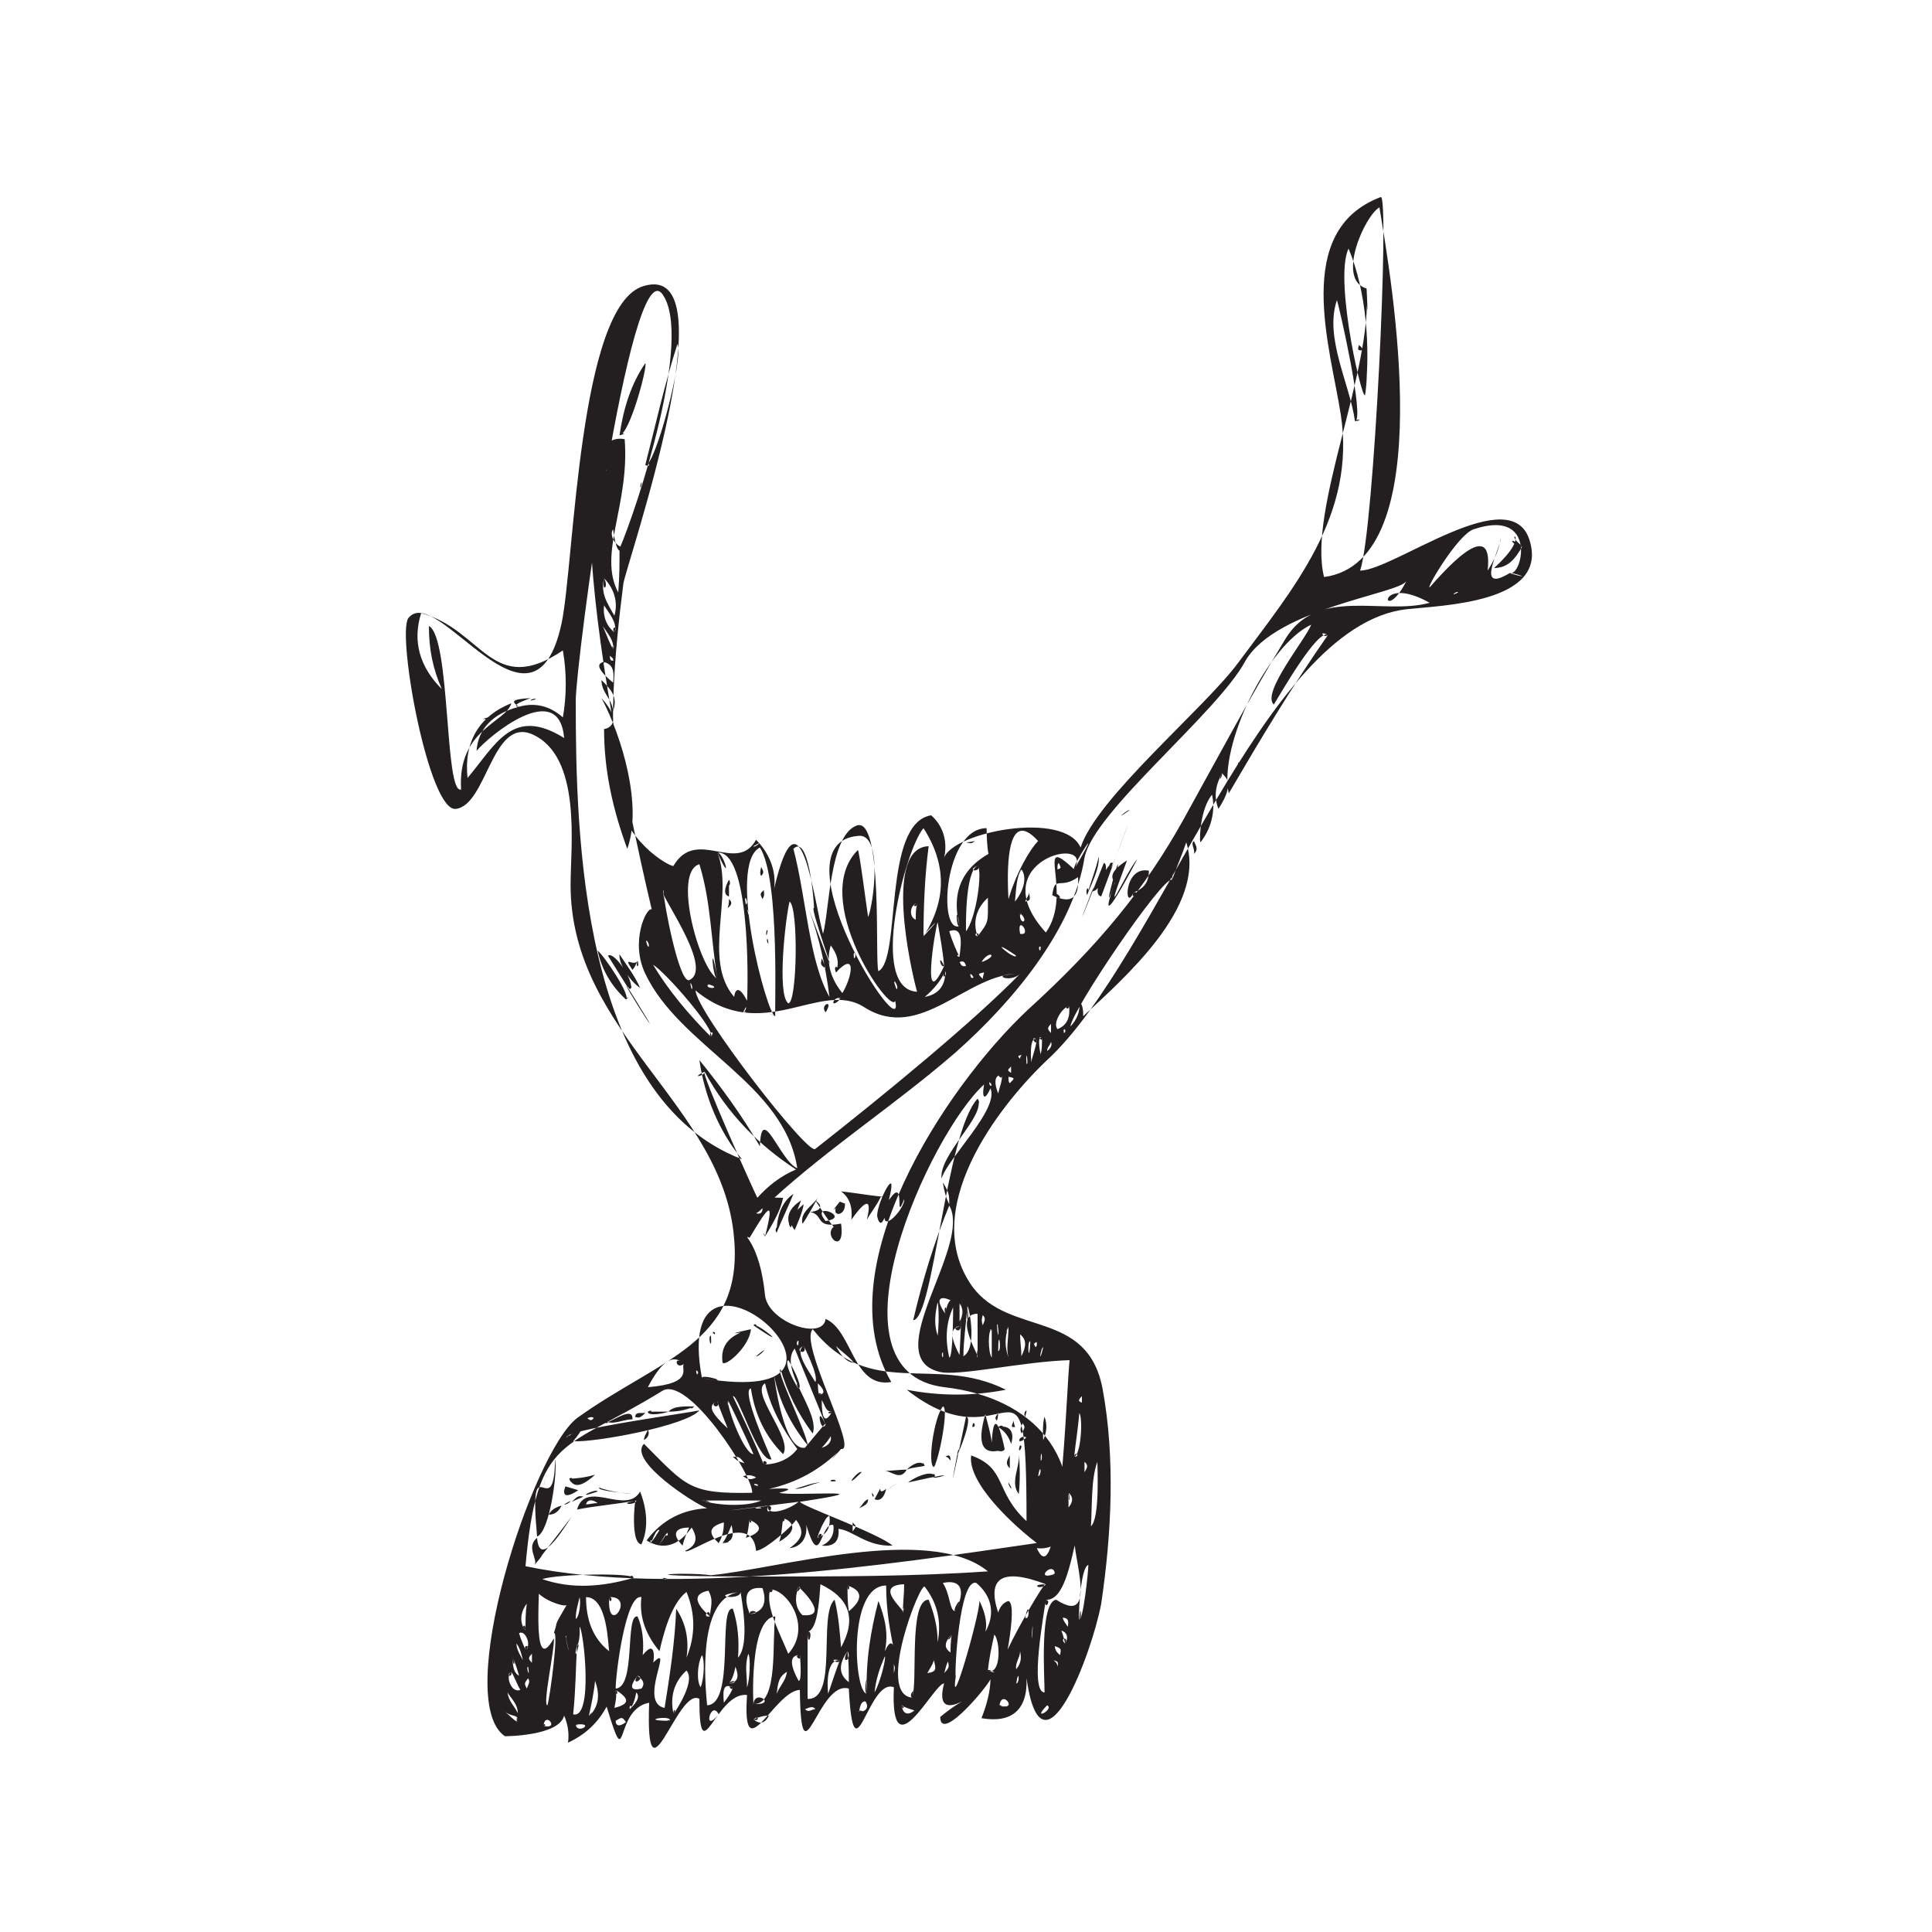 <?xml version="1.0" encoding="utf-8"?>
<!-- Generator: Adobe Illustrator 19.2.0, SVG Export Plug-In . SVG Version: 6.00 Build 0)  -->
<svg version="1.1" id="Livello_1" xmlns="http://www.w3.org/2000/svg" xmlns:xlink="http://www.w3.org/1999/xlink" x="0px" y="0px"
	 viewBox="0 0 150 150" style="enable-background:new 0 0 150 150;" xml:space="preserve">
<style type="text/css">
	.st0{fill:#231F20;}
</style>
<path class="st0" d="M52.3,67.2c1.8-3,4.9,0.7,6.4-2c1,1,1.6,2.4,1.4,3.8c2-8.5,3.1,1,3.8,3.5c0.5-1.8,0.5-7.6,2.6-8.4
	c2.1-0.8,1.4,10.6,1.7,11.3c1.8-0.9,0.3-11.5,4.1-12.1c0.9,0.8,1.3,2,1,3.3c0.7-2,9.3-3.7,10.6-0.8c1.2-3.8,9.6-10.8,12.2-14.3
	c4.3-5.8,9.2-11.5,8-19.3c-0.8-5.2-3.8-14.3,3.1-16.9c0.7-0.3-0.5,25.8-1.6,29c2.6,0,11.9-7.2,13.2-2.2c1.3,4.7-6.8,4.9-9.6,5.2
	c-11.2,1.3-19.2,27-27.9,35c-3.9,3.7-10,11.7-5.8,17.6c2.9,3.9,8.9,1.7,10.1,7.9c1,5.4,0.7,11.3-0.1,16.7c-0.7,3.8-4.6,14.3-5.8,5.8
	c0.1,2.5-1.2,3.5-3.5,3.1c0.4-1,0.7-2.1,0.7-3.1c0.3,0-3.9,5.2-3.9,3c0.5-0.4,1-0.8,1.7-1.2c-1.4,0.7-1.8,0.1-1.4-1.4
	c-0.8,0-4.2,7-3.9,0.3c-2-0.8-3.1,7.5-3.5,0.1c-2.4-0.7-3.7,7.7-3.8,0.1c-2,0.1-4.5,6.4-4.1,0.4c-2.4-0.3-3.7,6.2-3.7,0.3
	c-1.7-1-4.2,8.8-3.9,0.3c-2.8,0.5-1.6,5.9-3.3,0.3c-0.7,1.3-1.7,2.2-3,2.8c0.1-0.7,0-1.4-0.3-2.1c-0.4,1.6-4.6,1.6-4.6,1.6
	c-4.1-2.8,2.1-22,5.6-24.7c6.4-4.6,12.9-5.8,12.2-13.9c-0.8-10.4-12.7-15.9-12.7-27.5c0-3,0.9-10-3-11.7c-3.1-1.3-3.5,5.5-5.9,5.8
	c-2.1,0.3-4.6-13.5-3.7-14.8c2.2-2.9,9.7,10.6,11.9,0.4c1-4.7,1.3-24.8,6.4-26.2c6.8-2-1.3,21.4-1.6,23.1
	c-0.7,5.5-1.2,11.3-0.4,16.8C48.8,65.7,52.4,67.5,52.3,67.2C53,66.3,52.4,67.5,52.3,67.2z M85.2,113.5c-0.5,1.3-0.4,3.5-0.5,5
	C85.4,117.9,85.2,113.9,85.2,113.5C84.7,114.8,85.2,113.3,85.2,113.5z M75.4,75.9C75.9,76.1,75.1,75.2,75.4,75.9
	C74.7,75.5,75.4,75.8,75.4,75.9z M60.4,70.4C61.4,70,61.2,71.6,60.4,70.4C61.1,70.1,60.6,70.5,60.4,70.4z M81.3,132.4
	C80,133.7,81.9,132.7,81.3,132.4C80.6,133.1,81.2,132.4,81.3,132.4z M81,111.8c0.3-0.7,0.3-1.2,0.1-1.8C80.9,110.5,81,112,81,111.8
	C81.3,111.3,81,112,81,111.8z M51.6,124.8C50.7,123.9,52,124.2,51.6,124.8C52.2,125.3,51.5,124.8,51.6,124.8z M61.2,77.9
	c0.7,0,0.8-7.5,0.1-7.9C61,71.2,60.3,77.2,61.2,77.9C61.9,77.9,61.4,78.1,61.2,77.9z M55.2,122.3c-2.1-0.3-8,0.1,3.9,0.1
	c5.9,0,11.8,0,17.6-0.4C72.2,118.3,60.4,121.8,55.2,122.3C54.8,122.3,55.6,122.3,55.2,122.3z M43,126.8c0.4-1.2-0.1-0.3,1-2.2
	c-0.1,0.3-3.8-0.9-2.2-2.5c0.3,0-0.7,8.5,1.2,5.1c0.1,0.7-0.9,5.2-0.5,5.2C42.7,131.8,43.4,126.5,43,126.8
	C43.4,125.5,44.2,126.3,43,126.8z M106,30.5c0.4-3.4,0.1-7.9-1.3-11.2C103.5,21.8,106,32.2,106,30.5C106.3,27.5,106,30.9,106,30.5z
	 M60.2,78.9c-0.1,0,0.4-10.6-1.2-13.1C56.4,67.1,59.6,79,60.2,78.9C59,78.4,60.3,78.9,60.2,78.9z M69.5,77.7
	c-0.3,1.2-6.7-7.9-2.9-11.7c0.1-0.1,0.7,4.6,0.8,5.2c0.4-0.9,1.2-6.6-0.8-6.3C60,65.5,70.4,81.7,69.5,77.7
	C69.6,77.1,69.5,77.7,69.5,77.7z M50.7,129.1c1.7-1.7-1.2,3.1,0.9,3.5c0.4-2.5,0.8-5.1,0.9-7.7c0.8,1.2,1,2.5,0.8,3.8
	c0.7-1.7,0.7-3.4,0-5.1c-1.2,0.9-1.8,3.3-2.1,4.6c-1-1.2-1.6-2.6-1.4-4.2c-1.2-0.3-2,5.9-2,7.1c1.6-0.1,0.7-5.8,1.7-5.6
	c0.4,0.9,0.5,2,0.4,3C51.1,127,50.7,129.4,50.7,129.1C50.9,128.9,50.7,129.3,50.7,129.1z M40.2,54.9c1.3-0.4,2.5-0.1,3.5,0.8
	c0.3-1.7,0.3-3.5,0-5.2c-5.5,3.7-6.2-1.6-11-2.9c-0.7,2.2-0.1,4.2,1.6,5.9c-0.7-1.6-1-3.1-1-4.9c1.7,0.9,1.2,13.1,2.5,12.7
	c-0.3-4.7,3.5-5.2,3.9-6.7c-2.5,1-3.7,3-3.4,5.8c2.2-2.6,3.5-5.6,7.5-3.1c-0.4-4.7-5.9-0.1-6.8,1C37.1,56.6,38.3,55.4,40.2,54.9
	C41.5,55,39.2,55.4,40.2,54.9z M75.9,85.3c0.7,1.3-3,4.3-2.8,6.2c0.5-1.6,4.5-5.4,3.8-7c-0.4,0.9-0.7,0.9-0.5-0.3
	c-4.2,3.8-12.7,22.3-3.1,23.5c7.1,0.8,10.9,5.6,9.3,11.8c-0.7,0.5-1.3,0.8-2.1,0.7c2,4.5,2.4-16.3,2.6-14.6
	c-3.7,0.1-8.8,1.3-10.2,0.9c-4.7-1.2,2.6-9.8,0.8-12.9c-1.2,2.9-2.1,5.9-2.8,8.9C72.5,102.4,73.4,88,75.9,85.3
	C76.3,85.9,75.5,85.7,75.9,85.3z M48.1,42.6c1.3-3,5.8-16.5,3.3-19.8c-2.5-3.1-6.7,28.7-6.7,31.6c0,10.4,0.4,30.8,12.9,35.6
	c-1.8-2.2-2.9-4.9-3.3-7.7c1.7,2.1,3.3,4.3,4.7,6.7c0.1-3.5,1.6,1.2,2.9,1.7c-1-6.6-9.1-9.4-11.8-15.1c-1.2-2.5,0.1-5.2,0.5-5
	c-0.1-0.4-9.1-37.9-2.1-36.5C48.9,39.2,46.4,43,48,46C48.1,44.8,48.1,43.7,48.1,42.6C50.1,38.5,48.1,43.1,48.1,42.6z M65.3,112.5
	c-1.6,1.6-3.4,2.6-5.6,3.1c1.6-0.1,2,0,0.8,0.3c1,0.3,8.9-0.4,1.6,0.7c0.3,0.4,6,2.4,7.2,3.4c-2,0.1-3.1-1.2-4.2-1.3
	c0.1,1-0.4,1.4-1.3,1.3c0.7-0.3,1-0.9,0.9-1.6c-1-0.3-1,3.7-2.1,0c0.1,1-0.4,1.7-1.3,1.8c1-0.7,1.2-1.3,0.5-2.2
	c-0.1,0.3-2.4,2.4-3.1,2.4c-0.3-3.4-5.4,0.5-5.5,0c0.9-0.4,1-1,0.5-1.8c-1,1.4-2.2,1.8-3.5,1c1.2-1.6,2.8-2.4,4.7-2.5
	c-0.9-0.3-6.2-3.7-4.9-5c3.3,3.3,3.5,3.9,8.4,3.8c0.1-1.3-5-9.2-7-7.9c-7.6,4.7-9.7,3.3-10.6,13.6c11.5,2.4,28.1-0.1,39.7-1.8
	c-1.6-1.2-5.4-4.6-5.1-6.8c2.8,1,1.8,2.8,4.3,5.1c0-15.2-1.3-3.9-9.3-10.2c2.6,0.5,5.1,0.5,7.7,0c-5.6-2.8-10.5,0.9-15-4.7
	C62,104.3,66.7,112.7,65.3,112.5C63.8,114.2,65.2,112.5,65.3,112.5z M59.4,96c0.7-2.8,0.4-2.6-1.2,0.1c-0.7-0.3,0.8,0.3,1.2,4.5
	c0.3,2.1,4.5,3.5,4.7,1.8c2.1,0.9,2.1,5.4,5.1,4.9c-5.1-8.7,4.1-22.8,10.6-28.9c5.5-5,9.1-9.4,12.1-14.8c2.6-4.7,5.1-9.4,7.9-14
	c2.5-4.1,7.6-1.8,11.2-2.8c-4.3-2.4-3.7,2-1.8-1.7c-0.5,1-10.1,2.1-12.5,6.2c-2.2,4.1-11.8,11.7-12.5,15.3
	c-0.9,5.6-5.6,11.2-10,15.1C69.6,85.7,64.5,89,60,93.1c0.4,0.4-4.6-0.3,0.8-0.1C60.6,94,60,95,59.4,96C59,95.4,59.5,96,59.4,96z
	 M79.2,75.6c-4.1-0.1-7.7,5.4-12.1,2.6c-3.4-2.2-7.9,3-13.1-1.3c0.1,1.7,8.8,12.9,9.3,12.3C68.4,85.2,75.5,79.4,79.2,75.6
	C76.6,75.6,78.4,76.4,79.2,75.6z M106.1,22.4c0.5,6.4-4.6,17.2-3.3,22.4c9.1-1.2,5.2-23.2,4.3-28.7C106,16.7,103.7,21.7,106.1,22.4
	C106.3,26.2,106,22.4,106.1,22.4z M54.5,107C70.5,109.7,51.9,93.1,54.5,107C57.3,107.5,54.4,106.6,54.5,107z M117.2,44.5
	c1,0.3,2.2-5.1-2.8-3.4c-1.2,0.4-3.7,4.6-3.4,4.5c0.9-1,5-5.8,4.5-1.3c0.5-0.8,0.9-1.6,1-2.5C116.6,42.4,114.4,46.2,117.2,44.5
	C119.3,45.1,117.4,44.4,117.2,44.5z M103.1,49.3c-0.8-0.5-3.7,4.6-4.2,5.4c-1-0.9,2.5-5.1,2.9-6.2c-3.4,1.6-7.2,9.4-6.4,13.1
	C97.8,57.5,100.3,53.3,103.1,49.3C102.3,48.9,102.8,49.6,103.1,49.3z M91,68.3c-0.7-0.3-7.7,10-7.9,11.4c0.5-0.5,0.8-1.2,0.7-2
	c0.3,0.4,0.3,0.8,0.3,1.2c3.1-2.9,9.6-8.5,8-13.5C91.8,66.3,91.4,67.2,91,68.3C90.9,68.1,91.1,67.6,91,68.3z M71.7,72.7
	c1.8-2.8,1.8-5.6,0-8.4c-1.4,1.6-4.3,12.5-0.5,12.7c-0.5-1.8-2.6-11.2,0.9-11.3C71.8,68,71.7,70.4,71.7,72.7
	C73.8,70.4,71.6,72.6,71.7,72.7z M54.7,83.2c-0.3,0.1,3.8,9.2,4.1,9.8c0.8-0.9,1.8-1.7,3-2.2C58.9,88.9,56.5,86.5,54.7,83.2
	C53.5,83.8,54.8,83.5,54.7,83.2z M63.2,70.5c0-0.5-0.4-5.8-1.6-4.6c1,3.8,1.2,8.7,2.8,11.5c-0.3-2.4-0.8-4.6-1.6-6.8
	C66.5,80.3,62.7,70.2,63.2,70.5C63.2,70.2,63.5,70.6,63.2,70.5z M57.5,123.6c-3.3,0.3-2.8,6.8-2.6,8.8c2.2-0.1,0.8-7.7,2-7.5
	c0.4,1.2,0.5,2.5,0.4,3.8C58.3,127.6,57.5,123.8,57.5,123.6C54.8,123.9,57.5,124.3,57.5,123.6z M55.7,66.2c1.3,3.3-1.2,8.3,1.3,11.2
	c0.1-0.8,0.5-0.7,1,0.3C58.1,76,58.2,66,55.7,66.2C56.9,68.9,56.2,66.2,55.7,66.2z M70.8,131.8c0.5-1-0.3-7.6,1.3-7.6
	c0.4,1,0.7,2.1,0.7,3.3c0.3-1.6,0-3-1-4.3C71.5,122.7,68,131.5,70.8,131.8C71.2,130.8,70.5,131.6,70.8,131.8z M62.7,126.7
	c0,1.7,0,3.5,0,5.2c2.4,0.1,0.8-6.6,2.1-7.7c0.3,1.2,0.4,2.5,0.5,3.7c1.2-2.2,0.7-3.8-1.6-4.9C63.6,124.2,63.5,126.5,62.7,126.7
	C62.7,128.2,63.2,126.5,62.7,126.7z M78.9,74.2c-2.4-1.7,0.4-7.6,1.7-8.9C76.8,61.1,78.7,74.8,78.9,74.2
	C76.4,72.5,78.8,74.6,78.9,74.2z M67.3,131.5c-0.1-2.5,0.3-4.9,0.9-7.2c0.5,1.3,0.8,2.5,0.5,3.9c0.4-0.9,0.7-0.8,0.8,0.3
	c-0.4-1.8-0.7-3.5-0.7-5.4C65.8,123.1,66.3,131.4,67.3,131.5C67.4,129.1,67,131.5,67.3,131.5z M74.5,71.9c-0.7-2.8,0.3-4.7,2.8-5.9
	c-0.7,2.1-0.7-1.7-0.7-1.7C73.3,64.3,72.8,72.5,74.5,71.9C74.2,69.8,74.2,72.1,74.5,71.9z M81.2,123c-3.4-1.3-4.6-0.5-3.7,2.2
	c0.1-0.4,0.4-0.8,0.8-0.9c0.8,0.3-0.5,6-0.7,7C75.9,131.1,81.9,121.5,81.2,123C79.9,123,80.8,123.5,81.2,123z M74.2,130.2
	c-0.5,3.5,2.2-6,1.8-6c0.4,0.8,0.7,1.7,0.5,2.5c0.8-1.4,0.5-2.8-0.7-3.8C74.5,122.5,74.1,129.7,74.2,130.2
	C74.2,130.6,74.2,129.9,74.2,130.2z M55.7,76c-0.5-3-0.5-6-1.4-8.9C52.2,67.7,54.3,75.2,55.7,76C55.1,72.5,55.3,75.9,55.7,76
	C55.2,73.1,55.3,75.9,55.7,76z M59.3,113.7c1,0,2-0.4,2.6-1.2c-1.2-1.6-2.1-3.3-2.5-5.1c-1.2,0.7,2.2,4.3,1.4,5.5
	c-1.4-1.4-2.2-3.1-2.5-5.1c-0.8,0.1,1.4,5,1.6,5.5c-1,0.3-2.6-5.1-3-4.9C57.8,110.3,58.6,112,59.3,113.7
	C59.9,113.7,59.1,113.1,59.3,113.7z M46.9,56.6c0,3.3,0.7,6.3,1.8,9.3c1.2-3.3-0.4-8.7-2-11.7C48.5,56.2,47.1,56.6,46.9,56.6
	C47.3,59.5,47.2,56.5,46.9,56.6z M81.2,124.2c-0.1,0.8-1.3,7.2-0.1,7.2c0-1.2-0.4-7,0.9-7.2c3.7,2.4,0.7-5,1.6-4.9
	C83.1,121.4,82.6,124.3,81.2,124.2C81,125.1,81.7,124.3,81.2,124.2z M83.4,67.5c1.7-2.8-7.3-0.7-2.2,4.9
	C83.4,69.3,80.2,64.5,83.4,67.5C86,63,83.1,67.4,83.4,67.5z M64.1,110.6c-0.8-2-1.6-3.9-2.4-5.9c-1.3,1.6,2,4.9,1.4,6.6
	c-1.2-1.6-2-3.3-2.5-5c-0.4,0.1,2.1,5.1,2.1,5.9c-1.3-1.6-2.2-3.4-2.6-5.4c0,0,0.7,5.9,2.4,5.6C62.5,112.4,64.8,109.6,64.1,110.6
	C63.3,108.8,63.7,111.4,64.1,110.6z M58.5,132.3c2,0.1,1.4-5.1,1.7-6.8C58.1,125.6,58.5,132.7,58.5,132.3
	C60.4,132.4,58.6,131.1,58.5,132.3z M51.5,69.1c0,0.8,1.2,7.2,2,7C55.6,75.2,50.7,68.8,51.5,69.1C51.5,70.2,51.6,69.1,51.5,69.1z
	 M50.1,36.1c0.7,0.3,3-8.3,2.5-9.4C51.6,29.8,50.9,33,50.1,36.1C50.7,36.4,50.2,35.6,50.1,36.1z M44.8,127.7
	c-0.1,1.8-0.1,3.5-0.3,5.4c1.6,0.4,0.8-6.6,0.5-6.8C45.1,128.1,44.4,128.1,44.8,127.7C44.4,129.5,45.2,127.3,44.8,127.7z
	 M59.8,123.4c-0.4,1.3,0.7,3.3,1.4,5C63.1,126.3,61.1,123.4,59.8,123.4C59.6,123.9,60.3,123.4,59.8,123.4z M73.3,75
	c-0.1-1.2-0.3-2.2-0.5-3.4C72.6,72.1,71.5,78.9,73.3,75C72.8,73.9,73,75.2,73.3,75z M49.2,122.5c-0.1-0.4-5.9-0.3-7.1,0.1
	C44.4,123.4,46.8,123.2,49.2,122.5C49,122.1,48.8,122.6,49.2,122.5z M105.2,32.7c0.8-0.1-1.3-9.2-1.4-9.4
	C102.8,26.2,104.8,29.8,105.2,32.7C106,32.6,105.2,32.5,105.2,32.7z M75.9,67.2c-1,0.5-0.9,4.9-0.9,5.1
	C75.8,71.3,76.3,67.6,75.9,67.2C74.9,67.7,76.3,67.7,75.9,67.2z M47.3,128.2c-0.1-0.4-0.1-4.2-1.8-4.2
	C45.5,125.7,46,127.2,47.3,128.2C47.6,129.4,46.8,128.1,47.3,128.2z M64.9,75.5c0.3-0.8,0.1-1.4-0.4-2.1c-0.4,1.3,0,2.6,0.9,3.7
	C66.1,76,66.6,73.7,64.9,75.5C64.6,74.7,65.4,75.2,64.9,75.5z M81.7,69.5c1.4,0.7,2.1,0.3,2-1.4C82.3,69.1,81.9,67.9,81.7,69.5
	C83,70.2,81.8,68.9,81.7,69.5z M55.2,80.5c0.4-0.5-3.5-5-4.5-5.6C51.9,76.9,53.5,78.8,55.2,80.5C55.6,79.9,54.9,80.2,55.2,80.5z
	 M93.2,65.4c0.8-1,1.2-2.4,0.9-3.7C93.2,62.8,93.1,65.1,93.2,65.4C93.8,64.3,93,64.6,93.2,65.4z M62,123.2c-0.3,0.8-0.3,1.6,0.3,2.2
	C64.6,125.6,62,123.2,62,123.2C61.6,124,62.4,123.2,62,123.2z M52.3,133.1c0.3-0.5,1.7-2.6,1-3.4C52.3,130.6,52,131.8,52.3,133.1
	C52.6,132.6,52.2,132.7,52.3,133.1z M58.2,125.3c1-0.1,1.4-0.8,1-2C57.2,123.1,58.2,125.2,58.2,125.3
	C59.3,125.3,58.2,124.8,58.2,125.3z M55.1,125.5c0.1-0.8,0.3-1.3-0.1-2C53,123.9,55.2,125.5,55.1,125.5
	C55.2,124.7,54.4,125.6,55.1,125.5z M75.9,72.7c0.9-1.2,0.8-1,0.8-3C75.8,70.5,75.5,71.6,75.9,72.7C76.2,72.3,75.4,72.5,75.9,72.7z
	 M47.3,124C47.1,127.2,49.4,123.9,47.3,124C47.3,124.7,47.7,124,47.3,124z M54.5,116.5c1.2,0.4,3.5,0.5,4.6,0
	C57.5,116.5,56,116.5,54.5,116.5C55.6,116.9,54.9,116.4,54.5,116.5z M74.2,125.1c0.8-1.7,0.4-2.5-1-2.2
	C73.8,123.8,73.7,125.1,74.2,125.1C75,123.4,73.8,125.1,74.2,125.1z M65.8,123.1c0,0.7,0,1.3,0.1,2C67,124.2,67,123.5,65.8,123.1
	C65.8,123.8,66.1,123.1,65.8,123.1z M70.1,125.2c0-0.8,0.1-1.4,0.1-2.2C67.7,123.1,70.4,125.1,70.1,125.2
	C70.3,124.4,70,125.2,70.1,125.2z M56.5,108.7c0,0.8,1.3,4.2,2,4.2C58.1,112,56.6,108.8,56.5,108.7
	C56.5,109.5,56.6,108.8,56.5,108.7z M46.9,44.9c-0.3,1.2,0.3,2,0.8,2.9C48,46.8,47.7,45.7,46.9,44.9C46.7,46.1,47.3,45.6,46.9,44.9z
	 M74.5,74.3c0-0.4,0.5-2.5-0.8-2C73.9,73,74.2,73.7,74.5,74.3C74.5,74,74.1,74.2,74.5,74.3z M55.8,119.8c0.3-0.5,0.4-1,0.4-1.6
	C55.1,118.5,54.9,119,55.8,119.8C56,119.3,55.6,119.8,55.8,119.8z M60.8,117.9c-0.1,0.7-0.1,1.2-0.3,1.8
	C62.4,118.6,61.1,117.9,60.8,117.9C60.7,118.4,61.1,117.9,60.8,117.9z M45.7,133.3c0.8-0.8,0.9-1.7,0.5-2.8
	C46.1,131.5,45.9,132.4,45.7,133.3C46.4,132.6,45.7,133.1,45.7,133.3z M68.7,128.6c-0.4,0.9-0.7,1.8-0.8,2.8
	C68.4,130.5,68.8,128.7,68.7,128.6C68.3,129.5,68.7,128.6,68.7,128.6z M62.4,104.5c-0.8,0.4,0.5,2.1,0.9,2.8
	C63.6,106.8,62.3,104.3,62.4,104.5C61.5,104.9,62.8,105.3,62.4,104.5z M78.8,70c0.8-1,0.9-2,0.5-2.5C78.9,68.1,78.9,69.1,78.8,70z
	 M75.1,101.5c-0.1,1.3-0.3,2.6-0.3,3.8C76,104.6,75.1,100.9,75.1,101.5C75,102.8,75.3,102.8,75.1,101.5z M46.7,52.8
	c0,1,0.8,1.4,0.9,2.4C48,54.1,47.4,53.5,46.7,52.8z M73.4,75.4c-0.4,0.8-0.9,1.4-1.6,2C72.9,77.2,73.4,76.5,73.4,75.4
	C73,76.1,73.6,75.8,73.4,75.4z M63.5,119.4c0.7-0.3,1-0.8,0.9-1.7C64.1,117.6,63.3,119.6,63.5,119.4
	C64.1,119.2,63.6,118.8,63.5,119.4z M83,78.1c-0.5,0.1-1.3,1.3-0.9,1.8C82.9,79.6,83.1,78.9,83,78.1C82.5,78.2,83,78.5,83,78.1z
	 M58.2,118c-0.1,0.5-0.1,1-0.3,1.4C59.1,119,59.3,118.5,58.2,118C58.2,118.5,58.5,118,58.2,118z M83.8,125.7
	c0.3,0.1,0.7-3.7,0.7-4.2C83.8,121.7,83.7,126.4,83.8,125.7C84,125.7,83.9,124.3,83.8,125.7z M53.1,105.9c-0.8-0.8-1.7-0.3-2.8,1.8
	C54,107.4,52.8,106.2,53.1,105.9C52.3,105.1,52.4,106.4,53.1,105.9z M73.7,105.4c0.3,0,0.3-3.7,0.3-3.9
	C73.4,102.8,73.4,104.1,73.7,105.4C73.9,105.4,73.7,105.4,73.7,105.4z M94.9,60c-0.5,0.9-0.7,1.8-0.3,2.8
	C96.1,60.5,94.9,60.3,94.9,60C94.5,60.8,94.9,60.4,94.9,60z M76.7,129.7c1,0.4,1-2.2,0.5-2.8C77,127.8,76.8,128.7,76.7,129.7
	C77.8,130.1,76.7,129.5,76.7,129.7z M47.8,131.2c0.1,0.5,0,0.9-0.1,1.4C48.9,132.3,48.9,131.9,47.8,131.2
	C47.8,131.8,48.1,131.4,47.8,131.2z M53,120c0.1-0.5,0.3-0.9,0.5-1.4C52.3,118.6,52.2,119.2,53,120C53.1,119.4,52.8,119.8,53,120z
	 M65.2,128.9c-1-0.1-1,1.8-0.9,2.6C64.6,130.6,64.9,129.7,65.2,128.9C64.1,128.7,65.2,129.3,65.2,128.9z M47.7,49.1
	c0.3-0.7-0.5-1.6-0.8-2.1C46.8,47.9,47.1,48.6,47.7,49.1C48,48.5,47.4,48.7,47.7,49.1z M72.8,103.7c0.1-0.8,0.1-2.2,0-2.6
	C72.6,102,72.5,102.8,72.8,103.7z M54.4,131c0.3-0.8,0.3-2.2,0.1-2.5C54.1,129.3,54.1,130.6,54.4,131z M48.9,132.7
	c0.3-0.3,0.9-0.9,0.5-1.3C49.3,131.9,49.2,132.3,48.9,132.7C49.2,132.4,48.8,132.3,48.9,132.7z M75.9,105.4c0-1.2,0-2.2,0-3.4
	C73.8,102,76.4,105.9,75.9,105.4C75.9,104.2,75.8,105.3,75.9,105.4z M78.3,103c-0.3,0.8-0.3,1.6,0,2.4C78.1,104.7,78.3,104,78.3,103
	C77.9,103.8,78.3,103.2,78.3,103z M58.1,128.4c-0.3,0.9-0.1,1.7-0.1,2.6C58.2,130.5,58.3,128.7,58.1,128.4z M40.8,126.5
	c0-0.7,0-1.3,0.1-2C40,125.7,40.8,126.7,40.8,126.5C40.8,125.9,40.4,126.4,40.8,126.5z M46.9,51.4c-0.7,0.1-0.4,0.7,0.7,1.6
	C47.7,52.1,47.6,51.6,46.9,51.4C46.3,51.5,47.1,51.5,46.9,51.4z M66.7,132.9c0.5,0,0.8-0.3,0.5-0.8C66.7,132,66.7,133.2,66.7,132.9
	C67.3,132.9,66.6,132.7,66.7,132.9z M65.8,128.2c-0.7,1-0.7,1.8,0.1,2.4C65.9,129.8,65.9,129,65.8,128.2
	C65.2,129.3,66.2,128.9,65.8,128.2z M70,132.4c0.1,0.7,0.5,0.8,1,0.4C70.7,132.7,70.3,132.6,70,132.4
	C70.1,132.9,70.3,132.4,70,132.4z M56.1,119.8c0.8-0.1,0.9-0.5,0.7-1.4C56.6,118.9,56.4,119.4,56.1,119.8
	C56.9,119.8,56.5,119.4,56.1,119.8z M62,107.8c0.4-0.1-0.7-2.1-0.8-2.2C60.8,105.9,62,107.9,62,107.8
	C62.3,107.6,61.6,107.1,62,107.8z M64.9,104.5c0.4,0.8,0.9,1.3,1.4,1.3C65.9,105.3,65.4,105,64.9,104.5z M47.6,50.4
	c0.1-0.7-0.5-1.3-0.8-1.8C47.1,49.3,47.3,49.9,47.6,50.4C47.8,49.9,47.4,50.2,47.6,50.4z M49.5,130.1c-0.7,0.9-0.5,1.2,0.3,1
	C50.3,130.5,49.4,130.1,49.5,130.1C48.9,131,50.2,130.3,49.5,130.1z M56.6,130.7c0.7-0.1,0.8-0.5,0.5-1.3
	C57,129.9,56.9,130.3,56.6,130.7C57.4,130.7,56.9,130.3,56.6,130.7z M82.7,127.6c0.3-0.5,0.1-0.9-0.3-1
	C82.5,126.8,82.6,127.2,82.7,127.6C83,127,82.2,127.2,82.7,127.6z M39.4,131.4c0.1,0.7,0.5,1,0.8,1.6
	C40.2,132.3,39.7,131.9,39.4,131.4z M59.6,116.9c-0.1,0.9,1.7,0.3,2.4-0.3C50.6,118,61.7,116.7,59.6,116.9
	C59.4,117.9,60.3,116.9,59.6,116.9z M73.9,126.9c-0.5,0.5-0.7,1-0.1,1.4C73.8,128,73.8,127.4,73.9,126.9
	C73.3,127.4,73.8,127.4,73.9,126.9z M61.1,129.8c-0.7,0.4-0.7,1-0.8,1.7C60.6,130.8,61,130.5,61.1,129.8z M73.4,102
	c0.1-0.8,0.4-1.2,0.5-1C72.9,100.5,72.6,100.9,73.4,102C73.6,101.2,73.2,101.5,73.4,102z M79.3,105.3c0.4-0.8,0.4-1.3-0.1-1.7
	C79.2,104.2,79.3,104.7,79.3,105.3C79.9,104.6,79.3,105.3,79.3,105.3z M77.8,83.5c-0.5-0.1-0.7,0.4-0.3,1.4
	C77.6,84.4,77.8,84,77.8,83.5C77.2,83.4,77.9,83.9,77.8,83.5z M40.2,133.7c0-0.7-0.3-0.3-1-0.8C39.6,133.2,39.8,133.5,40.2,133.7
	C40.2,132.9,40,133.7,40.2,133.7z M62.1,128.5c-0.8,0-0.8,0.7-0.1,2C62.3,130.6,62.1,128.4,62.1,128.5
	C61.5,128.5,62.3,129.1,62.1,128.5z M51.8,119c-0.3,0.3-0.4,0.7-0.7,1C51.4,119.7,51.6,119.3,51.8,119C51.5,119.3,52,119.3,51.8,119
	z M77,103.2c-0.3,0-0.3,1.8,0,2.2C77,104.6,77,104,77,103.2C76.7,103.2,77,103.4,77,103.2z M45,124c-0.1,0.5-0.3,1-0.3,1.7
	C45,125.5,45.1,124.4,45,124z M80.5,80.7c-0.7-0.4-0.4,2.4-0.4,1.6C80.2,81.9,80.4,81.4,80.5,80.7C79.9,80.3,80.5,81.4,80.5,80.7z
	 M73.7,93.5c0-0.7,0-0.9-0.5-1.7C73.3,92.4,73.4,92.9,73.7,93.5z M39.8,128.7c0,0.7,0.1,1.2,0.5,1.4
	C40.2,129.8,40.1,129.3,39.8,128.7C39.8,129.4,40.1,129.3,39.8,128.7z M74.6,103c-0.8,0-0.9,0.7-0.1,2.2C75,94.8,74.5,105,74.6,103
	C73.7,102.9,74.5,103.7,74.6,103z M56.9,131c-0.7-0.3-0.8,0.1-0.7,1.2C56.5,131.8,56.8,131.4,56.9,131
	C56.4,130.7,56.8,131.4,56.9,131z M40.1,127.6c0,0.5,0.3,0.9,0.5,1.3C40.5,128.5,40.4,128,40.1,127.6z M48.6,133.7
	c-0.3-0.4-0.3-0.4-0.8-0.1C47.8,134,48.1,134.1,48.6,133.7z M77.6,132.4C79.1,132.9,77.8,131.1,77.6,132.4
	C78.3,132.7,77.6,132.3,77.6,132.4z M58.5,133.5c0.5,0.4,0.9,0.3,1.2-0.3C59.3,133.2,58.9,133.3,58.5,133.5
	C59,133.7,58.9,133.1,58.5,133.5z M50.5,119.8c0.3-0.3,0.5-0.7,0.7-1C50.9,118.6,50.5,120.1,50.5,119.8
	C50.7,119.6,50.5,119.4,50.5,119.8z M72,129.9c0.7-0.1,0.7-0.3,0.5-1C72.4,129.3,72.2,129.5,72,129.9z M52,133.6
	C52.2,133.1,49.4,133.6,52,133.6C52,133.5,51.6,133.6,52,133.6z M74.5,102.6c0.3-0.5,0.3-1,0-1.4C74.5,101.7,74.5,102.1,74.5,102.6z
	 M55.5,68.5c0,0.5,0.1,1,0.1,1.7C55.6,69.6,55.5,69.1,55.5,68.5C55.5,69.1,55.5,68.8,55.5,68.5z M44.7,133.9
	C44.8,134.7,46.3,133.7,44.7,133.9C44.7,134,45,133.9,44.7,133.9z M39.7,129.8c-0.5,0.3,0,1.7,0.7,1.4
	C40.1,130.7,40,130.3,39.7,129.8C39.2,130.1,39.8,130.3,39.7,129.8z M55.7,108.8c-0.8,0.3-0.5,0.9,0.8,2.1
	C56.5,110.9,55.6,108.7,55.7,108.8C54.9,109.1,56,109.5,55.7,108.8z M64.6,109.6c-0.5,0-0.5-0.4-0.8-0.9
	C63.8,110.3,64.1,110.5,64.6,109.6C64,109.6,64.5,109.9,64.6,109.6z M64.1,78.6C64.8,77.5,63.6,78,64.1,78.6
	C64.2,78.4,64,78.5,64.1,78.6z M79.2,128.2c0,0.5-0.4,0.9-0.3,1.4C79.3,129.1,79.3,128.7,79.2,128.2z M55.8,133.1
	C55.2,131.9,54.5,134.7,55.8,133.1C55.8,133.1,55.7,133.2,55.8,133.1z M92.7,66.3c0.4-0.4,0.1-0.7,0-1
	C92.4,65.5,92.8,65.9,92.7,66.3z M63.6,108.3c0.5-0.1,0.4-0.4-0.1-0.9C63.5,107.6,63.5,108,63.6,108.3C64,108.3,63.5,108,63.6,108.3
	z M42.2,134C43.5,134.3,42.3,132.8,42.2,134C42.5,134,42.2,133.7,42.2,134z M57.7,114.6c0.3,0.3,0.7,0.3,1,0.1
	C58.3,114.5,58.1,114.5,57.7,114.6z M63.8,112.4c0.4-0.1,0.8-0.4,0.7-0.9C64.4,111.7,64.1,112.1,63.8,112.4z M43.9,127
	c0.1,0.4,0.1,0.8,0.3,1.2C44,127.7,44,127.3,43.9,127C44,127.3,44,127,43.9,127z M82.3,128.5c0.1-0.5,0.1-0.5-0.4-0.7
	C81.9,128.2,82.2,128.4,82.3,128.5z M71.2,70.2c-0.5-0.1-0.7,1-0.1,1.2C71.1,70.9,71.1,70.6,71.2,70.2
	C70.7,70.1,71.1,70.6,71.2,70.2z M80.9,80.6c-0.5-0.3,0,1.8-0.1,1.2C80.9,81.5,80.9,81.1,80.9,80.6C80.5,80.3,80.9,81,80.9,80.6z
	 M76.2,74.7C77.6,74.2,76.8,73.7,76.2,74.7C76.6,74.6,76.3,74.6,76.2,74.7z M73.3,129.9c0.4-0.4,0.4-0.5,0.3-0.9
	C73.4,129.4,73.4,129.7,73.3,129.9z M40.8,128.1c0.5-0.3,0-1.6-0.5-1.3C40.4,127.2,40.6,127.6,40.8,128.1
	C41.3,127.8,40.6,127.6,40.8,128.1z M41,130.3c-0.3,0.4-0.3,0.4-0.1,0.8C41,130.8,41.2,130.6,41,130.3z M82.9,126.3
	c0.1-0.5,0-0.7-0.4-0.7C82.6,125.9,82.7,126,82.9,126.3z M79.2,70.9C79.1,71.9,80,71.6,79.2,70.9C79.2,71.2,79.3,71,79.2,70.9z
	 M56.9,113.1c0.3,0.3,0.5,0.4,0.9,0.5C57.4,113.1,57.4,113.1,56.9,113.1z M65.3,77.5C64.6,77.3,64.4,78.5,65.3,77.5
	C65,77.5,65.2,77.7,65.3,77.5z M79.2,72.5C80.2,72.7,78.9,70.9,79.2,72.5C79.2,72.5,79.2,72.3,79.2,72.5z M76.4,75.5
	c-0.5,0.1-0.5,0.1-0.1,0.5C76.3,75.8,76.4,75.6,76.4,75.5z M79.6,125.6C80,125.9,79.9,124,79.6,125.6
	C79.6,125.6,79.6,125.3,79.6,125.6z M81.6,80.9c-0.1,0.3-0.3,0.4-0.3,0.7C81.6,81.4,81.7,81.1,81.6,80.9z M81.9,122.2
	C81.8,121.1,80.2,122.8,81.9,122.2C81.9,122.1,81.7,122.2,81.9,122.2z M74.5,74.7c0.1,0.1,0.1,0.4,0.5,0.3
	C74.9,74.6,74.7,74.6,74.5,74.7z M69.6,76.8C69.9,76.7,69.1,75.5,69.6,76.8C69.6,76.8,69.6,76.7,69.6,76.8z M47.2,50.8
	c0.3,0.1,0,0.5,0.4,0.5C47.7,51.1,47.4,51,47.2,50.8z M76.3,102.1c-0.1,0.4-0.1,0.4,0,0.8C76.4,102.6,76.6,102.4,76.3,102.1z
	 M78.4,84.1c0.4-0.4,0.4-0.4-0.1-0.5C78.3,83.9,78.3,84,78.4,84.1z M77.4,102.8C77.5,104.6,77.6,103,77.4,102.8
	C77.5,103,77.6,103,77.4,102.8z M80,104.1C79.7,104.1,79.9,106.2,80,104.1C79.9,104.1,80,104.3,80,104.1z M54.9,76.4
	C54.8,76.9,56.2,76.7,54.9,76.4C54.9,76.7,55.1,76.4,54.9,76.4z M62.5,132.7c0.3,0.3,0.5,0,0.8,0C63.1,132.4,62.8,132.6,62.5,132.7z
	 M41.3,128.4c-0.3,0.3-0.3,0.4,0,0.7C41.3,128.9,41.3,128.6,41.3,128.4z M80.1,127.2C80.2,127,80.2,125.2,80.1,127.2
	C80.1,127,80.1,126.9,80.1,127.2z M77.5,104.9C77.8,104.9,77.5,102.9,77.5,104.9C77.5,104.9,77.5,104.6,77.5,104.9z M63.8,74.4
	c-0.1,0.5-0.1,0.5,0.3,0.8C64,75,64,74.8,63.8,74.4z M66.2,118.9c0.3-0.4,0.3-0.4,0-0.7C66.2,118.5,66.2,118.8,66.2,118.9z M79.6,70
	c0.4-0.1,0.4-0.1,0.3-0.7C79.9,69.5,79.7,69.7,79.6,70z M81,104.6C80.8,104.6,80.6,106.2,81,104.6C81,104.6,81,104.9,81,104.6z
	 M84.2,113.5c0,0.4,0,0.5,0,0.8C84.3,114.1,84.6,113.8,84.2,113.5z M58.7,94.2c0.4,0.1,0.5-0.1,0.5-0.4C59,94,58.9,94.1,58.7,94.2z
	 M82.1,67.5c0.3-0.1,0.3-0.1,0.1-0.5C82.1,67.1,82.1,67.2,82.1,67.5z M87.7,62.9C87.6,62.8,86.3,63.9,87.7,62.9
	C87.7,62.9,87.6,63,87.7,62.9z M78.5,82.8c-0.3,0.3-0.3,0.3,0,0.5C78.5,83.2,78.5,83.1,78.5,82.8z M69.4,129.9
	c0.1-0.4,0.1-0.4,0-0.7C69.4,129.5,69.4,129.8,69.4,129.9z M79.7,82.6C79.9,82.7,79.6,81.1,79.7,82.6C79.7,82.6,79.6,82.4,79.7,82.6
	z M78.9,130.7C79.2,130.7,79.1,129.4,78.9,130.7C78.9,130.7,78.9,130.5,78.9,130.7z M82.1,129.7c-0.1,0.3-0.1,0.3,0,0.7
	C81.9,130.2,81.9,129.9,82.1,129.7z M81.6,80.2c0-0.3,0-0.4,0-0.7C81.3,79.8,81.3,79.9,81.6,80.2z M56.9,111.8
	C56.9,111.8,56.5,110.9,56.9,111.8C56.9,111.8,56.8,111.7,56.9,111.8z M57.7,78.6C57.9,78.6,58.1,77.7,57.7,78.6
	C58.1,78.6,57.8,78.5,57.7,78.6z M41,129.4C40.8,129.4,41.2,130.5,41,129.4C41,129.4,41,129.5,41,129.4z M58.5,65.7
	C58.5,65.9,59.5,65.1,58.5,65.7C58.5,65.8,58.6,65.7,58.5,65.7z M80.6,114.6C80.9,114.6,80.8,113.4,80.6,114.6
	C80.6,114.6,80.6,114.3,80.6,114.6z M58.1,71C58.2,71,57.9,70.1,58.1,71C58.1,71,58.1,70.9,58.1,71z M53.7,76.8
	C53.9,76.7,53.4,75.8,53.7,76.8C53.7,76.8,53.7,76.7,53.7,76.8z M80.8,113.4C81,113.4,80.8,112.2,80.8,113.4
	C80.8,113.4,80.8,113.3,80.8,113.4z M50.3,73.5C50.6,73.4,49.9,72.5,50.3,73.5C50.5,73.5,50.3,73.4,50.3,73.5z M80.5,104.2
	c-0.4,0.1-0.1,0.3-0.1,0.4C80.5,104.5,80.5,104.5,80.5,104.2z M57.9,70.2C58.2,70.2,57.7,69.1,57.9,70.2
	C57.9,70.2,57.9,70.1,57.9,70.2z M82.1,129.4c0.1-0.4,0-0.4-0.3-0.5C81.9,129,82.1,129.1,82.1,129.4z M113.2,46
	C113.2,45.8,112.4,46.4,113.2,46C113.2,46,113,46,113.2,46z M36,60.9c0.1-0.1,0.1-0.1,0-0.3C36.2,60.7,36.2,60.8,36,60.9z
	 M59.1,117.1C59.1,116.9,58.1,117.2,59.1,117.1C59.1,117.1,59,117.1,59.1,117.1z M49.7,37.8C49.8,38,49.9,36.9,49.7,37.8
	C49.7,37.8,49.7,37.7,49.7,37.8z M80.8,73.5C80.5,73.4,80.8,74.2,80.8,73.5L80.8,73.5z M62,104.1C61.7,104.1,62,104.9,62,104.1
	C62,104.1,62,104.2,62,104.1z M76.8,84C76.8,84.5,77.2,84.3,76.8,84C76.8,84.1,77,84.1,76.8,84z M54.1,106.7
	C54.4,106.6,53.9,106.1,54.1,106.7C54.3,106.7,54.1,106.6,54.1,106.7z M79.3,81.9c-0.3,0.1-0.3,0.1-0.1,0.3
	C79.2,82,79.3,82,79.3,81.9z M82.6,80.2C82.9,80.1,82.5,79.6,82.6,80.2C82.6,80.2,82.6,80.1,82.6,80.2z M51.5,122.5
	C51.4,122.7,52.2,122.6,51.5,122.5C51.4,122.6,51.5,122.5,51.5,122.5z M73.2,105C73,105.1,73.3,105.8,73.2,105
	C73.2,105.1,73.3,105.1,73.2,105z M58.9,115.4C58.9,115.1,58.1,115.2,58.9,115.4C58.9,115.2,58.7,115.4,58.9,115.4z M49.4,116.5
	c-1.6,0.3-3.1,0.4-4.6,0.7c0.7-2.4,3.8,0.5,4.9-1.4c0.5,1.3,0.7,2.8,0.1,4.1C48.8,119.8,49.4,115.4,49.4,116.5
	C47.8,116.8,49.4,116.9,49.4,116.5z M45.5,116.8c0.3,0,0.5-0.1,0.9-0.1C46,116.4,45.6,116.4,45.5,116.8z M44,111.6
	c1.3-0.9,1.4-0.8,0.5,0.3c1.7,0.1,8.8-1.2,9.8-2.4C53.5,109.7,43.8,111,44,111.6C44.3,111.2,44.2,111.7,44,111.6z M41.7,119.3
	c1-0.4,1.6-5.1,1.4-6C43,118.6,41,111.8,41.7,119.3C42.3,119,41.7,118.1,41.7,119.3z M72.5,113.9c0.4-0.5,1.2-4.7,0.7-4.7
	C72.5,110.1,72,113.7,72.5,113.9C72.9,113.4,72.2,113.8,72.5,113.9z M78,112.5c-0.5-2.4-0.9-2.6-1-0.5c-0.1-0.8-0.3-1.4-0.5-2.2
	C75.8,112.2,76.3,113.1,78,112.5C76.8,112.5,77.9,112.9,78,112.5z M41.5,121.5c1-1.3,2-2.6,3-3.9c-0.3,0.3-2.6,4.5-2.8,1.8
	C40.8,120.1,41.8,121.1,41.5,121.5C42.6,120.2,41.9,120.9,41.5,121.5z M46.9,110.3c0.7,0.4,1.4-0.1,2.2-0.1
	C49.2,108.9,46.8,111,46.9,110.3C47.6,110.5,46.8,110.6,46.9,110.3z M74.3,113c0.1-0.1,1.3-3,0.7-3C72.8,120.6,75,109.5,74.3,113
	C74.5,112.9,74.5,112,74.3,113z M79.1,112.9c0.1,1-0.7,2.2,0,3.1C79.2,115,79.2,113.9,79.1,112.9C79.2,113.9,79.1,112.9,79.1,112.9z
	 M44.2,114.8c0.3,0.7,0.9,0.7,2-0.3C45.5,114.7,44.8,114.8,44.2,114.8C44.4,115.5,44.6,114.5,44.2,114.8z M77.5,110.8
	c0.5,0.3,0.8,0.7,1,1.3C78.8,111.2,78.4,110.6,77.5,110.8C78,111.2,78,110.4,77.5,110.8z M46.5,115.5c0,0.3,2.2,0.4,2.5,0.5
	C48.2,115.9,47.4,115.8,46.5,115.5C46.7,115.8,46.8,115.5,46.5,115.5z M70.4,114.1c-0.5,0-1.2,0.1-1.7,0.1
	C69.2,114.2,69.9,115,70.4,114.1z M72.6,114.6c-0.3-0.5-1.6,0.1-2.1,0.5C75.8,113.9,71.8,115.1,72.6,114.6
	C72.5,114.1,72,115,72.6,114.6z M61.7,115.6c0.7,0,1.3-0.4,2-0.5C63.1,115.1,62.4,115.4,61.7,115.6z M71.8,113.8
	c-0.3-0.5-1-0.1-1.4,0.3C70.9,113.9,71.5,113.9,71.8,113.8C71.6,113.3,71.5,113.9,71.8,113.8z M67.9,116.4c0.7,0.3,0.9-0.8,0.9-0.8
	C67.9,116.3,68.8,114.7,67.9,116.4z M50.3,109.6c0,0.4,1.4,0.1,1.6,0C51.4,109.6,50.9,109.6,50.3,109.6
	C50.3,110,50.9,109.3,50.3,109.6z M53.9,109.2c-0.4,0-1.6-0.1-2,0.4C52.6,109.6,53.2,109.5,53.9,109.2
	C53.5,109.3,53.6,109.5,53.9,109.2z M43.9,115.4c-0.3,0.8,0.1,0.9,1,0.3C44.6,115.6,44.2,115.5,43.9,115.4
	C43.6,116.3,43.9,115.5,43.9,115.4z M43.6,116.9c-0.4,0.1-0.8,0.3-1,0.7C43.1,117.6,43.4,117.3,43.6,116.9z M49.3,110
	c0.3,0.1,0.4,0.1,0.8-0.3C49.4,109.7,49.4,109.7,49.3,110z M78.4,113c-0.3,0.5-0.3,0.7,0,1C78.4,113.7,78.4,113.4,78.4,113z
	 M45.3,116.2c-0.4-0.1-0.5,0-0.9,0.4C44.8,116.4,45.1,116.3,45.3,116.2z M66.9,114.3C66.6,114.1,65.3,115.9,66.9,114.3
	C66.9,114.2,66.7,114.5,66.9,114.3z M79.3,111.3c0.3-0.5,0.3-0.5,0.1-0.8C79.2,110.9,79.2,111,79.3,111.3z M46.4,115.8
	C46.3,115.5,44.4,116.5,46.4,115.8C46.4,115.8,46.1,115.9,46.4,115.8z M50.3,111c-0.1,0.3-0.3,0.5-0.3,0.8
	C50.2,111.7,50.5,111.4,50.3,111z M68.7,115.8C69.1,115.5,70.5,114.6,68.7,115.8C68.7,115.8,69,115.6,68.7,115.8z M67.4,116.4
	c-0.3,0.1-0.4,0.4-0.7,0.7C67.1,116.9,67.4,116.8,67.4,116.4z M43.8,116.8C44,116.9,44.8,116.2,43.8,116.8
	C43.9,116.8,44,116.7,43.8,116.8z M77.5,109.6c0,0.3-0.4,0.4-0.1,0.7C77.5,110,77.5,109.7,77.5,109.6z M78.8,110.8
	c0-0.1-0.1-0.3-0.1-0.5C78.5,110.8,78.5,110.8,78.8,110.8z M79.7,111.6C79.1,111.3,78.8,112.4,79.7,111.6
	C79.6,111.6,79.5,111.7,79.7,111.6z M73.8,113.4c0-0.4-0.1-0.5-0.4-0.3C73.6,113.1,73.7,113.3,73.8,113.4z M45.6,110.1
	c0.3,0.3,0.4,0.1,0.5,0C46,110,45.9,110,45.6,110.1z M42.2,115.5C42.5,113.7,42.2,115.4,42.2,115.5
	C42.2,115.5,42.1,115.2,42.2,115.5z M79.6,110c0-0.1,0.1-0.3,0.1-0.5C79.5,109.6,79.5,109.9,79.6,110z M68.7,114.2
	C66.9,113.9,68.7,114.2,68.7,114.2S68.4,114.3,68.7,114.2z M75.5,110.8C75.9,110.8,75.5,110.1,75.5,110.8
	C75.5,110.8,75.5,110.6,75.5,110.8z M79.2,112.2C78.9,113,79.5,112.4,79.2,112.2C79.2,112.4,79.5,112.4,79.2,112.2z M78.3,115.1
	C78.3,115.5,78.8,115.9,78.3,115.1C78.3,115.5,78.4,115.2,78.3,115.1z M64.9,115C64.8,114.7,64,115.1,64.9,115
	C64.9,115,64.8,115,64.9,115z M77,112.7C76.7,113.3,76.8,113.1,77,112.7C77,112.7,77,112.9,77,112.7z M67.7,115.9
	C67.7,116.4,68,116.2,67.7,115.9C67.7,116,67.8,116,67.7,115.9z M68.4,92.9c-1-0.1-2.1-0.3-3.1-0.4c0.7,0.5,0.9,1.3,0.8,2.2
	c1.2-1.7,1.6-1.6,1.2,0C67.7,94,68,93.7,68.4,92.9C68.8,93.1,68.4,92.8,68.4,92.9z M86.5,68.7c-1.6,4.5,1.7-1.8,1.8-2
	c-0.9,1-3,6-0.8,0.1C85.6,68,86.7,68.4,86.5,68.7C86.4,69.3,86.8,68.1,86.5,68.7z M69,93.2c-1.2,3.3,1.3,0.7,1.2-0.1
	C69.4,95.2,70.4,91.1,69,93.2C68.8,93.7,69.2,92.9,69,93.2z M65.3,95c-2.1,0.4-1.3-0.7-2.4-0.9c0.9-0.1,1-0.5,0.4-0.9
	C63.6,93.6,65.6,97,65.3,95C63.3,95.4,65.7,97.9,65.3,95z M88,69.3c0.8-0.3,1.2-0.8,1.2-1.7C87.2,67.2,87.3,70.9,88,69.3
	C88.6,69.1,87.7,70,88,69.3z M69,93.2c0.8-3.1-0.9,0.1-0.9,1.2C68.3,95.4,68.7,95,69,93.2C69.1,92.8,69,93.3,69,93.2z M60.3,95.7
	c0.4-1,0.9-2,1.3-3C60.2,93.6,60.3,95.7,60.3,95.7C60.7,94.8,60,95.4,60.3,95.7z M86.5,68.7C87.6,63.7,85.2,72.5,86.5,68.7
	C86.7,68.1,86.5,68.8,86.5,68.7z M84.4,69.5c0.3-0.8,1-2.1,0.9-3C85.1,67.5,84.7,68.4,84.4,69.5C84.7,68.7,84.2,68.9,84.4,69.5z
	 M86.4,67c-0.3-0.1-1.8,2.4-0.9,2.6C90,57.4,85.6,69.5,86.4,67C86,66.8,86.1,67.9,86.4,67z M84.8,69.2c0.7,0,1.4-2.1,0.9-2.2
	C82.1,76.1,85.6,67,84.8,69.2C85.5,69.1,85.1,68.4,84.8,69.2z M61.4,95.3c0.3-0.7,0.5-1.4,0.8-2.1C60.6,94.2,61.4,95.3,61.4,95.3
	C61.6,94.5,61,94.9,61.4,95.3z M62.3,95c0.1,0,1.2-2,1.2-2C63.1,93.6,62.1,94.1,62.3,95z M65.2,93.3c-1,1.2,0.5,1.3,0.4,0.1
	C65.6,93.5,65.3,93.3,65.2,93.3C64.2,94.5,65.2,93.6,65.2,93.3z M62.4,93.5c-1,0.8-1.2,1.4-0.7,2C62,94.8,62.3,94.1,62.4,93.5
	C61.5,94.2,62.3,94.1,62.4,93.5z M64.1,94.8C66.2,94.5,62.8,93.2,64.1,94.8C64.1,94.8,64.1,94.6,64.1,94.8z M48.1,33.8
	c0.8-0.1,2.2-5.4,2-5.6C49,29.8,48.4,31.7,48.1,33.8C48.9,33.6,48.1,33.6,48.1,33.8z M48.6,77.6c0.4-0.3-1.7-3.4-2.2-3.8
	C46.7,75.2,47.4,76.5,48.6,77.6C49,77.3,48.5,77.5,48.6,77.6z M48.9,76.8c0.5-0.4-1.2-3-1.7-2.6C54.3,85.5,47.3,74.8,48.9,76.8
	C49.4,76.5,48.2,76,48.9,76.8z M49.7,76.7c-0.4-0.9-1-1.7-1.6-2.6C48,74.7,48.8,76.1,49.7,76.7z M49.5,74.6
	c-0.3,0.5-1.2-0.5-0.4,0.7C49.3,75.1,49.4,74.8,49.5,74.6C49.3,75.2,49.7,75.1,49.5,74.6z M47.6,41.1c-0.3,0.4,0.1,1.2,0.7,1.4
	C48.1,43.1,47.8,42.6,47.6,41.1z M46.8,36.8C47.1,36.9,47.3,35.9,46.8,36.8C46.8,36.8,46.8,36.7,46.8,36.8z M46.5,40.1
	c0-0.1,0-0.3,0-0.4C46.3,39.8,46.3,39.9,46.5,40.1z M83.4,113.1c0.5-0.1,0.7-2.9,0.4-3.4C83.7,110.9,83.5,112.1,83.4,113.1
	C83.9,113.1,83.5,112.6,83.4,113.1z M83,115.9c-0.1,0.5-0.3,0.9-0.3,1.4C83.7,116.4,83,116,83,115.9C82.9,116.4,83.1,116.9,83,115.9
	z M84,108.4c-0.3,0.3-0.3,0.4,0,0.5C84,108.8,84,108.7,84,108.4z M41.2,54.2c-1.7,0.1-1.4,0.3-0.9,0.7
	C39.8,54.8,40.1,54.6,41.2,54.2z M37.9,55.7c-0.1,0-0.3,0.1-0.4,0.1C37.9,55.9,37.9,55.8,37.9,55.7z M41.2,54.4
	C42.1,54.2,41.2,54.2,41.2,54.4C41.3,54.2,41.2,54.4,41.2,54.4z M58.3,103.2c-1.6,0.4-2.4,1.2-2.2,2.6
	C56.4,106.1,58.2,104.5,58.3,103.2C55.5,103.8,58.3,103.4,58.3,103.2z M58.5,102.9C61.7,105.1,58.7,102.6,58.5,102.9
	C58.9,103.2,58.7,102.6,58.5,102.9z M58.7,105.3C58.9,105.4,60,104.2,58.7,105.3C58.7,105.3,58.9,105.1,58.7,105.3z M55.2,103.7
	C54.9,103.7,55.3,105.1,55.2,103.7C55.2,103.7,55.2,103.8,55.2,103.7z M55.5,103.6C55.6,103.3,55.1,103.4,55.5,103.6
	C55.5,103.6,55.3,103.6,55.5,103.6z M118.2,42.4c-1.7-1.2,1-1.2-2.2,1.7C117,44.1,117.6,43.5,118.2,42.4
	C116.5,41.3,118,42.8,118.2,42.4z M96.2,59.9C96.2,58.4,96,59.7,96.2,59.9C96.2,59.6,95.9,59.6,96.2,59.9z M91.1,68.9
	c0-0.1,0.1-0.4-0.1-0.5C90.7,68.7,90.7,68.7,91.1,68.9z M91.8,66.8C91.1,67.2,92.1,68.3,91.8,66.8C91.7,66.8,91.8,67,91.8,66.8z
	 M90.2,69.6c0,0.4,0.1,0.5,0.1,0.9C90.5,70,90.5,70,90.2,69.6z M66.3,74.4C66.6,74.3,66.2,73.5,66.3,74.4
	C66.3,74.4,66.3,74.3,66.3,74.4z M59.3,69.1c-0.3,0.3-0.3,0.3-0.1,0.7C59.4,69.5,59.3,69.3,59.3,69.1z M59.1,68
	c0.3-0.3,0.1-0.4,0-0.7C59,67.7,59,67.9,59.1,68z M59.6,72.9C59.4,72.9,59.8,73.7,59.6,72.9C59.6,72.9,59.6,73,59.6,72.9z
	 M59.6,72.2C59.4,72.2,59.5,73.1,59.6,72.2C59.6,72.2,59.6,72.3,59.6,72.2z M56.6,68.3c-0.4,0.7-0.4,1.2,0,1.3
	C56.6,69.2,56.6,68.8,56.6,68.3C56.2,69.1,56.9,68.8,56.6,68.3z M56.6,69.8c0,0.1,0,0.4-0.1,0.7C56.9,70.2,56.8,70,56.6,69.8z
	 M75.7,65.3c-0.1,0-0.4,0.1-0.7,0.1C75.4,65.5,75.4,65.5,75.7,65.3z M105.8,27.2c0-0.1-0.1-0.3-0.3-0.4
	C105.4,27.2,105.4,27.2,105.8,27.2z M43,126.8C42.2,127.7,43,126.8,43,126.8S43.1,127,43,126.8z"/>
</svg>
